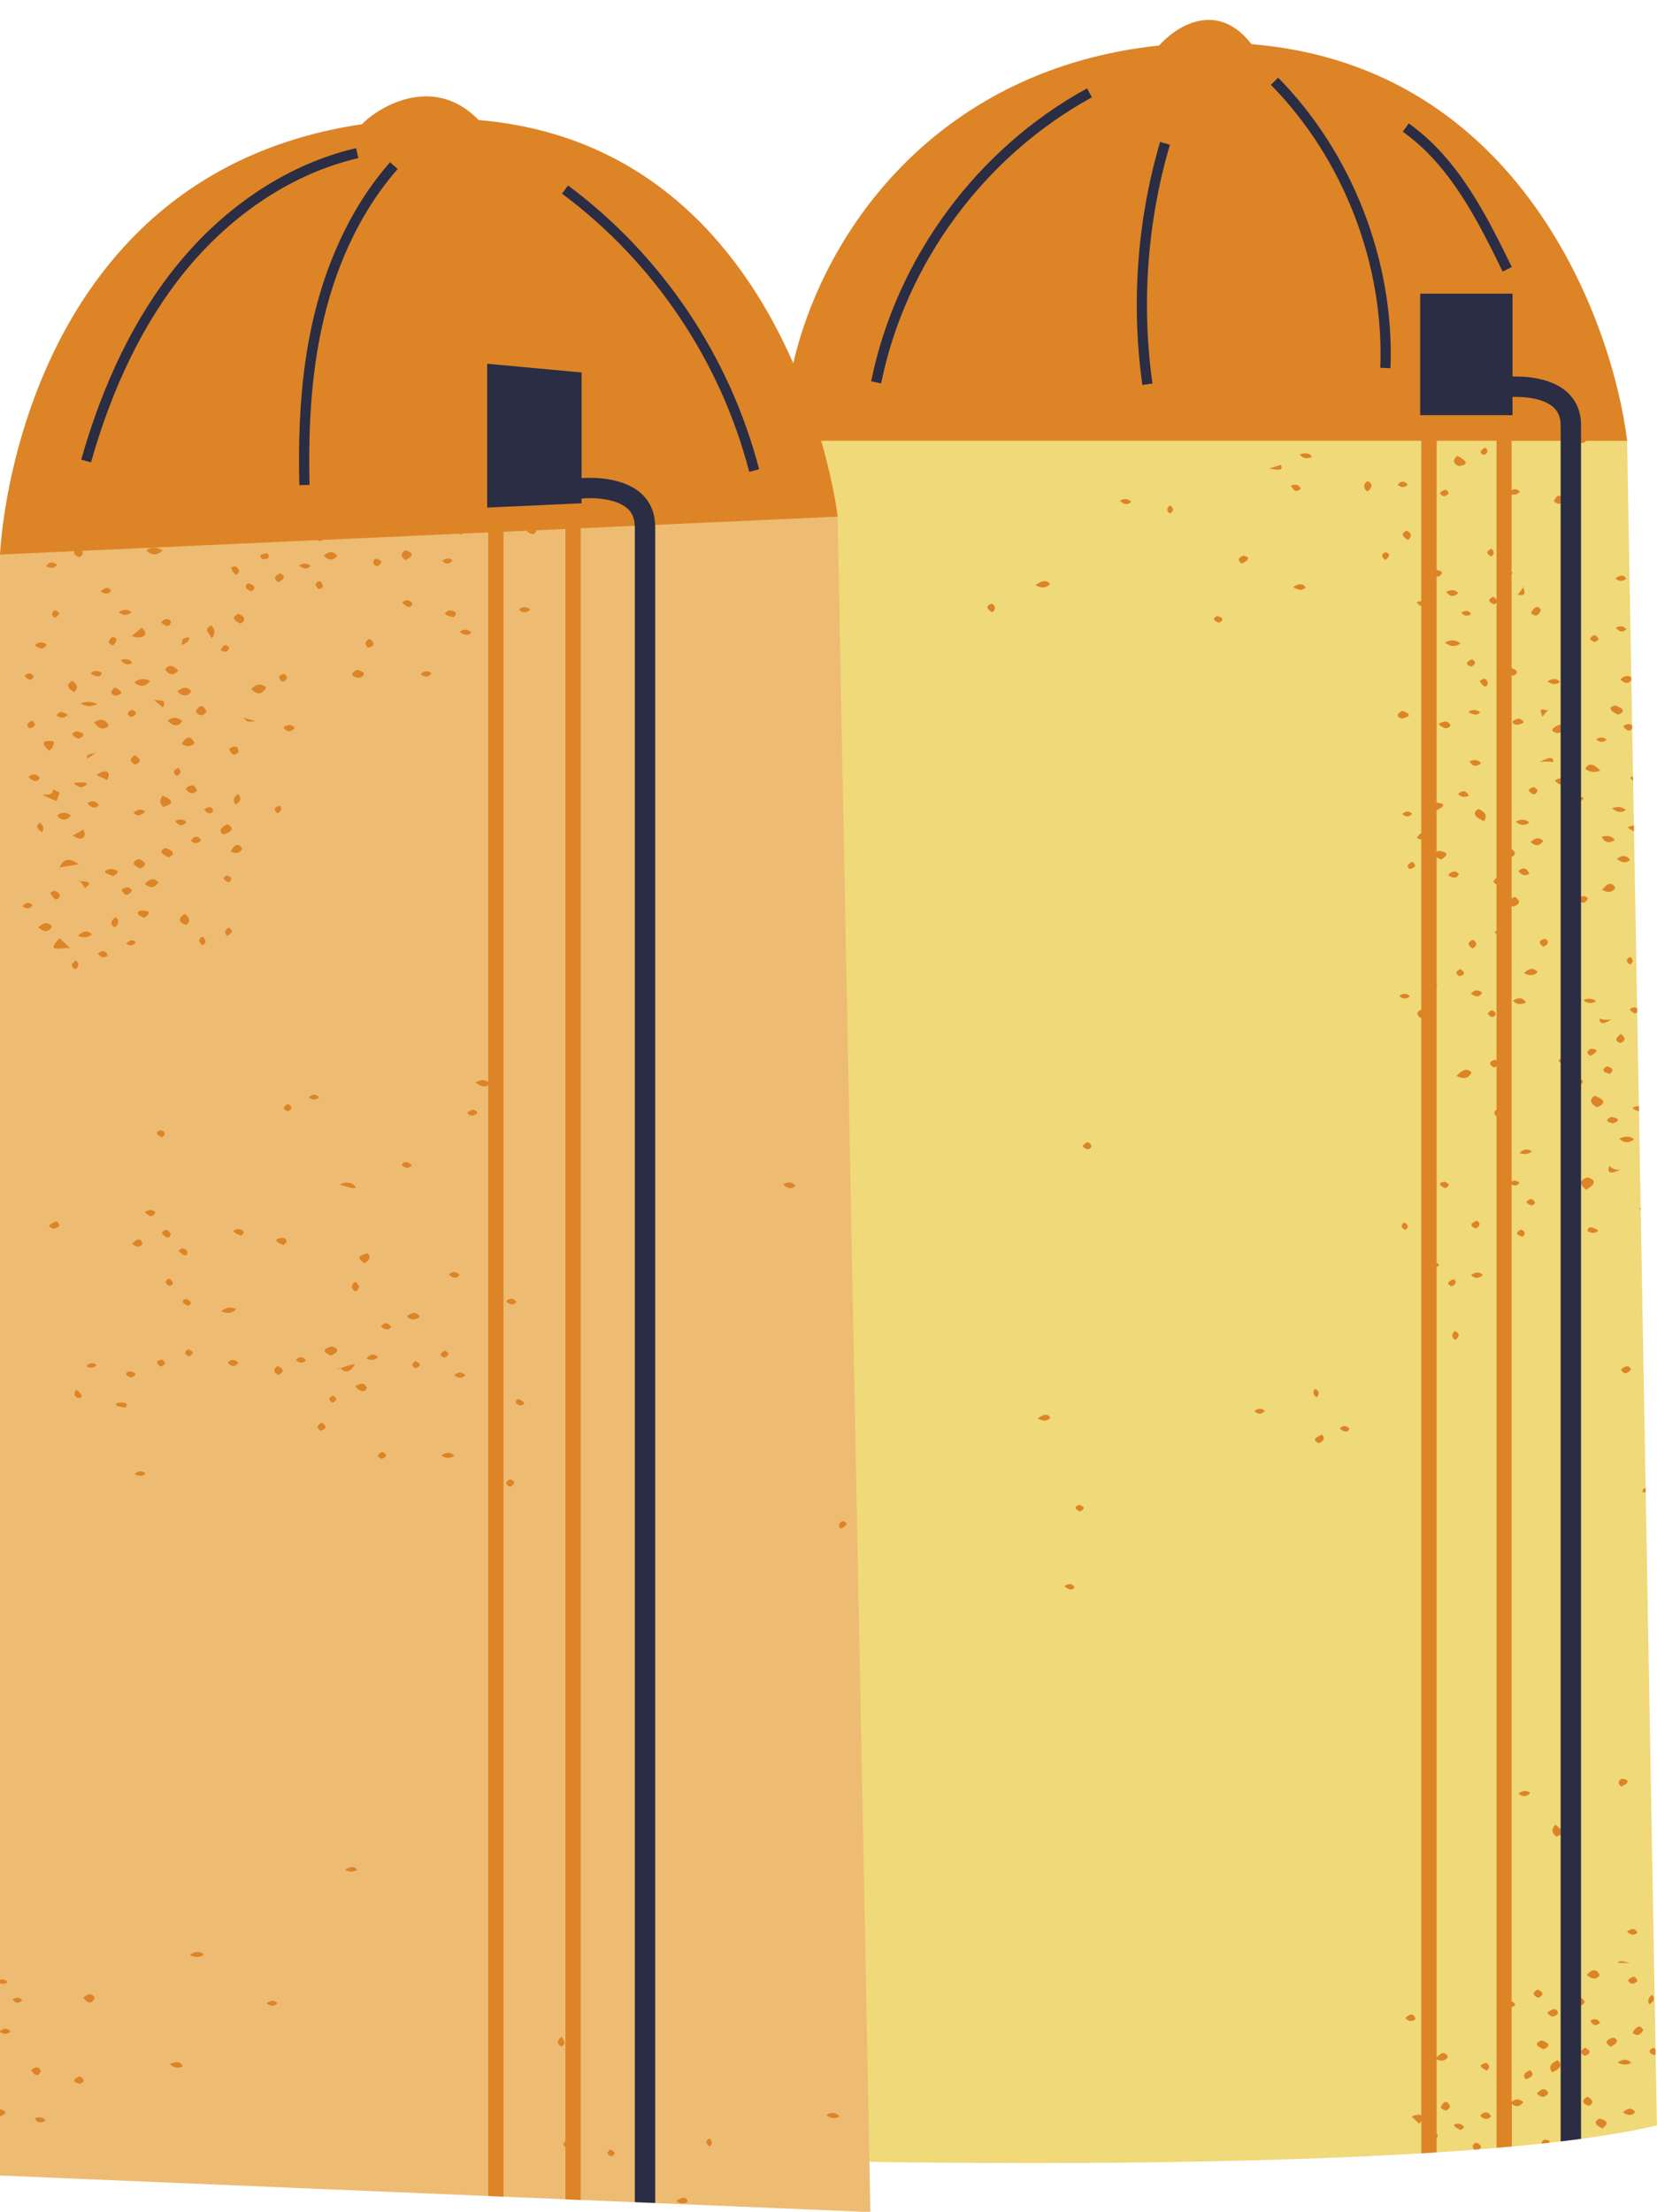 <?xml version="1.0" encoding="UTF-8" standalone="no"?><svg xmlns="http://www.w3.org/2000/svg" xmlns:xlink="http://www.w3.org/1999/xlink" fill="#000000" height="433.9" preserveAspectRatio="xMidYMid meet" version="1" viewBox="0.0 -3.9 325.2 433.9" width="325.2" zoomAndPan="magnify"><g id="change1_1"><path d="M325.18,413.06c-42.51,10.1-166.84,6.91-166.84,6.91l-4.52-337.4l17-17l136-13.98l12.51,30.99L325.18,413.06 z" fill="#efd978"/></g><g id="change2_1"><path d="M170.82,430.07L0,422.89v-318l9.65-25.3L152,73.23l12.38,24.22L170.82,430.07z" fill="#edbc72"/></g><g id="change3_1"><path d="M11.71,180.17c0.73,0.69,1.45,1.38,2.17,2.07C13.31,181.52,8.26,183.56,11.71,180.17z M10.34,150.94 c0.54,2.12-5.03-0.08,0.8,2.33C11.65,151.12,12.24,151.9,10.34,150.94z M27.8,119.25c-0.65,0.55-1.3,1.1-1.95,1.65 C27.9,121.67,29.5,120.59,27.8,119.25z M11.68,166.31c0.43-0.12,3.29-0.58,3.77-0.64C13.66,164.31,12.42,164.52,11.68,166.31z M10.54,141.53c-2.25-0.29-2.56,0.33-0.9,1.86C10.32,142.91,10.62,142.29,10.54,141.53z M35.64,142.02 c0.98,0.63,1.84,0.59,2.54-0.12C37.49,140.38,36.63,140.42,35.64,142.02z M35.78,137.53c-1.01-0.8-1.98-0.82-2.89-0.05 C34.1,138.7,35.07,138.7,35.78,137.53z M312.97,211.06c-1.08,0.72-0.93,1.48,0.43,2.27C315.2,212.6,315.05,211.84,312.97,211.06z M31.12,169.23c-0.79-0.92-1.69-0.84-2.7,0.25C29.42,170.42,30.31,170.34,31.12,169.23z M18.94,148.15c0.7,0.32,1.4,0.64,2.09,0.98 C21.94,147.46,20.79,146.78,18.94,148.15z M16.33,158.85c-0.68,0.39-1.36,0.77-2.03,1.16C16.09,161.41,17.18,160.19,16.33,158.85z M31.91,152.18c-0.62,0.8-0.59,1.54,0.08,2.22C34.13,153.86,34.12,153.12,31.91,152.18z M70.12,127.47 c-1.48,0.8-1.34,1.35,0.41,1.64C71.87,128.52,71.73,127.98,70.12,127.47z M304.64,402.65c1.64-0.69,2-1.48,1.09-2.39 C304.24,400.92,303.87,401.72,304.64,402.65z M36.47,150.81c0.58,1.03,1.33,1.18,2.23,0.43C38.21,149.97,37.46,149.82,36.47,150.81z M7.47,178.03c1.23,1.02,2.13,0.98,2.7-0.17C9.51,176.94,8.61,177,7.47,178.03z M49.31,131.28c1.15,1.22,2.14,1.11,2.96-0.33 C51.22,130.14,50.23,130.25,49.31,131.28z M66.21,105.2c-0.69-1.01-1.59-1.03-2.7-0.08C64.44,106.07,65.34,106.09,66.21,105.2z M65.16,260.24c-1.86,0.44-1.94,1.04-0.21,1.81C66.54,261.3,66.61,260.69,65.16,260.24z M303.9,406.76 c-0.53-1.08-1.29-1.07-2.27,0.04C302.42,407.67,303.18,407.66,303.9,406.76z M21.36,138.42c-0.7-1.28-1.67-1.46-2.9-0.56 C19.49,139.19,20.46,139.38,21.36,138.42z M32.39,127.46c0.87,1.15,1.74,1.21,2.61,0.19C33.9,126.52,33.03,126.46,32.39,127.46z M27.46,174.75c-0.8,0.41-0.51,0.89,0.86,1.41C29.76,175.14,29.47,174.66,27.46,174.75z M26.36,129.94c1.04,1,2.07,0.94,3.1-0.22 C28.44,129.11,27.4,129.18,26.36,129.94z M308.55,203.9c-0.55-1.14-1.45-1.04-2.72,0.32C306.76,205.13,307.67,205.03,308.55,203.9z M320.69,159.14l-0.02-1.07c-0.38,0.02-0.79,0.13-1.23,0.33C319.83,158.77,320.25,159.02,320.69,159.14z M40.56,135.69 c-0.73-1.45-1.45-1.43-2.16,0.07C39.19,136.64,39.91,136.62,40.56,135.69z M27.54,166.48c1.33-0.63,1.22-1.26-0.33-1.86 C25.82,165.16,25.93,165.79,27.54,166.48z M69.33,264.24c1.02-1.01-1.33-0.15-2.55,0.28C67.66,265.41,68.51,265.32,69.33,264.24z M66.79,264.53c-0.04-0.04-0.07-0.07-0.11-0.11C65.77,264.89,66.09,264.78,66.79,264.53z M50.17,137.54 c-0.9-0.22-1.81-0.45-2.71-0.68C49,137.5,47.76,137.93,50.17,137.54z M16.67,170.33c1.34-0.92,0.99-1.38-0.95-1.36 C15.93,169.23,16.24,169.67,16.67,170.33z M15.47,168.97c0.09,0,0.16,0,0.25,0C15.46,168.65,15.37,168.64,15.47,168.97z M28.73,104.07c0.98,1.05,2.03,1.06,3.18,0.03C30.69,103.36,29.62,103.35,28.73,104.07z M43.83,159.83c1.87-0.61,2.14-1.3,0.83-2.04 C43.17,158.49,42.89,159.17,43.83,159.83z M11.19,156.08c0.87,1.08,1.78,1.08,2.74,0C13,155.37,12.08,155.37,11.19,156.08z M320.51,149.33l-0.01-0.82C319.93,148.56,319.66,148.38,320.51,149.33z M302.89,161.11c-0.7-0.77-1.53-0.72-2.5,0.16 C301.29,162.17,302.11,162.12,302.89,161.11z M313.86,411.72c-1.08,0.63-0.86,1.28,0.66,1.93 C315.74,412.71,315.52,412.06,313.86,411.72z M16.34,388.05c0.97,1.19,1.73,1.17,2.27-0.03C18.01,387.09,17.25,387.11,16.34,388.05z M317.33,164.59c0.95,0.81,1.82,0.88,2.6,0.21C319.21,163.87,318.34,163.81,317.33,164.59z M258.85,279.23 c1.04-0.46,1.24-1.01,0.61-1.69C257.87,278.16,257.66,278.71,258.85,279.23z M81.34,253.63c-1.73,0.43-1.85,0.88-0.39,1.34 C82.64,254.7,82.78,254.25,81.34,253.63z M14.19,129.68c-1.2,0.65-1.08,1.38,0.37,2.19C15.39,131.14,15.26,130.41,14.19,129.68z M286.34,167.59c-0.65-0.74-1.37-0.68-2.14,0.18C285.21,168.49,285.92,168.43,286.34,167.59z M320.4,394.83 c0.73,0.76,1.44,0.62,2.11-0.43C321.99,393.29,321.29,393.43,320.4,394.83z M305.78,391.07c-0.21-1.04-0.93-1.08-2.13-0.12 C304.35,391.89,305.06,391.92,305.78,391.07z M23.88,170.67c0.57,1.21,1.24,1.26,2.05,0.14C25.38,170.01,24.69,169.97,23.88,170.67z M283.58,122.16c1.12,0.87,2.13,0.91,3.05,0.14C285.68,121.59,284.67,121.55,283.58,122.16z M314.43,170.65 c1.12,0.66,1.98,0.56,2.58-0.34C316.45,169.1,315.58,169.22,314.43,170.65z M286.01,85.52c-0.96,0.82-0.86,1.49,0.29,2.02 C288.17,87.28,288.09,86.61,286.01,85.52z M275.22,135.56c-1.2,0.62-1.22,1.13-0.07,1.53C276.92,136.63,276.93,136.12,275.22,135.56 z M290.16,154.79c-1.23,0.76-0.87,1.56,1.08,2.4C291.94,156.22,291.58,155.42,290.16,154.79z M284.71,138.39 c-0.51-0.89-1.3-0.98-2.36-0.25C283.34,139.13,284.13,139.22,284.71,138.39z M316.59,216.46c1.37-0.48,1.26-0.91-0.33-1.26 C315.04,215.78,315.15,216.2,316.59,216.46z M313.96,383.55c-0.65-1.23-1.49-1.23-2.54,0C312.51,384.47,313.37,384.47,313.96,383.55 z M311.51,227.09c-1.56,0.54-1.62,1.34-0.2,2.41C313.23,228.33,313.28,227.53,311.51,227.09z M290.5,411.13 c0.69,0.84,1.42,0.89,2.17,0.16C292.04,410.29,291.31,410.23,290.5,411.13z M0.08,409.87c-0.03,0-0.05,0.01-0.08,0.01v1.37 C1.36,410.79,1.39,410.33,0.08,409.87z M315.98,206.77c0.77-0.68,0.58-1.18-0.61-1.48C314.28,205.95,314.49,206.45,315.98,206.77z M318.14,225.48c-0.75,0.26-1.52,0.05-2.31-0.65C315.33,226.29,316.09,226.51,318.14,225.48z M302.94,398.13 c1.34-0.63,1.23-1.22-0.36-1.76C301.2,396.85,301.33,397.43,302.94,398.13z M296.66,408.44v-18.55c0.24-0.09,0.5-0.25,0.76-0.5 c-0.25-0.38-0.51-0.61-0.76-0.68V244.23c0.03-0.02,0.06-0.02,0.1-0.04c-0.03-0.06-0.06-0.1-0.1-0.16v-15.56 c0.58,0.35,1.09,0.26,1.56-0.31c-0.43-0.45-0.96-0.55-1.56-0.31v-54.03c0.1,0.05,0.2,0.11,0.32,0.16c1.42-0.54,1.52-1.19,0.28-1.95 c-0.24,0.12-0.43,0.23-0.59,0.35v-8.16c0.25-0.09,0.48-0.3,0.68-0.65c-0.18-0.47-0.41-0.76-0.68-0.88v-34.14 c0.1,0.05,0.21,0.1,0.34,0.14c1.01-0.54,0.91-1.04-0.28-1.51c-0.03,0.02-0.04,0.03-0.07,0.05v-18.48c0.08-0.06,0.16-0.12,0.23-0.2 c-0.07-0.08-0.16-0.13-0.23-0.2V93.11c0.67,0.12,1.21-0.06,1.63-0.55c-0.5-0.55-1.05-0.64-1.63-0.27v-9.71h13 c0.63,0.56,1.17,0.56,1.66,0h8.02c-2.8-22.89-20.69-73.52-73.72-77.81c-6.69-8.65-14.68-3.62-18.15,0.26 c-42.68,4.5-65.46,35.34-71.79,62.33c-9.04-20.63-26.99-44.77-61.74-47.71c-8.73-9.02-19.44-2.75-22.91,0.82 C2.8,30.57,0,104.89,0,104.89l14.71-0.67c-0.36,0.4-0.09,0.8,0.83,1.21c0.72-0.34,0.89-0.77,0.52-1.27l46.33-2.1 c0.05,0.06,0.08,0.11,0.14,0.18c0.43-0.04,0.72-0.12,0.89-0.22l26.68-1.21c0.13,0.06,0.29,0.13,0.47,0.18 c0.05-0.07,0.08-0.14,0.12-0.21l5.13-0.23v107.85c-0.66-0.55-1.49-0.54-2.51,0.04c1.04,0.84,1.87,1.02,2.51,0.53v217.94l3,0.13 V100.42l4.69-0.21c-0.08,0.25,0.3,0.49,1.15,0.72c0.5-0.31,0.66-0.58,0.5-0.79l5.81-0.26v316.31c-0.14,0.12-0.28,0.28-0.42,0.48 c0.08,0.34,0.22,0.54,0.42,0.62v10.27l3,0.13V99.73l50.44-2.28c0,0-0.72-6.1-3.24-14.88h117.77v31.45c-0.28,0.03-0.59,0.1-0.93,0.22 c0.27,0.35,0.58,0.6,0.93,0.76v44.53c-0.3,0.17-0.59,0.48-0.89,0.93c0.32,0.18,0.61,0.28,0.89,0.31v33.45 c-0.26,0-0.52,0.21-0.81,0.65c0.24,0.66,0.51,0.95,0.81,0.88v215.37c-0.27-0.24-0.87-0.24-1.88,0.2c0.5,0.48,0.98,0.96,1.48,1.43 c0.18-0.22,0.31-0.44,0.41-0.64v6.43c1.01-0.06,2.01-0.12,3-0.19v-2.79c0.27-0.29,0.27-0.62,0-0.97v-14.48 c1.03,0.44,1.77,0.27,2.21-0.51c-0.53-1.03-1.26-0.96-2.21,0.16V244.6c0.15-0.04,0.3-0.09,0.47-0.18c-0.07-0.31-0.24-0.5-0.47-0.61 v-54.11c0.13-0.16,0.13-0.31,0-0.46v-24.99c0.19,0.16,0.46,0.31,0.82,0.47c1.59-0.88,1.44-1.45-0.44-1.73 c-0.16,0.09-0.28,0.17-0.38,0.26v-8.25c0.02,0.01,0.03,0.02,0.05,0.03c1.67-0.8,1.66-1.29-0.04-1.48c0,0-0.01,0-0.01,0v-44.44 c0.11,0.04,0.23,0.09,0.37,0.13c0.95-0.65,0.88-1.08-0.23-1.3c-0.05,0.02-0.09,0.03-0.13,0.05V82.57h11.74v31.19 c-0.12-0.19-0.34-0.38-0.68-0.59c-1.06,0.56-0.98,1.05,0.25,1.49c0.2-0.11,0.34-0.23,0.43-0.35v54c-0.19,0.14-0.4,0.38-0.62,0.74 c0.21,0.31,0.41,0.49,0.62,0.55v9.14c-0.13,0.06-0.27,0.13-0.41,0.21c0.14,0.14,0.28,0.26,0.41,0.36v24.85 c-0.12-0.06-0.26-0.12-0.41-0.17c-1.09,0.45-1.12,0.96-0.11,1.51c0.2-0.06,0.38-0.12,0.53-0.18v8.55c-0.03-0.01-0.06-0.02-0.1-0.03 c-0.48,0.49-0.45,0.91,0.1,1.26v202.35c1.01-0.09,2.01-0.18,3-0.27v-8.37c0.76,0.71,1.51,0.62,2.25-0.28 C298.23,407.81,297.49,407.77,296.66,408.44z M314.32,160.29c0.66,1.14,1.53,1.34,2.6,0.59C316.35,160.1,315.48,159.9,314.32,160.29 z M309.72,413.81c-1.31,0.37-1.38,0.92-0.21,1.66C310.51,414.89,310.57,414.33,309.72,413.81z M19.41,154.02 c-0.64-0.85-1.38-0.96-2.25-0.32C18,154.69,18.75,154.8,19.41,154.02z M289.66,416.43c-0.73,0.43-0.83,0.89-0.32,1.39 c0.32-0.02,0.64-0.05,0.96-0.08C290.92,417.26,290.71,416.82,289.66,416.43z M302.55,416.62c0.5-0.05,0.99-0.11,1.48-0.16 c0.04-0.11,0.08-0.21,0.12-0.34C303.18,415.66,302.65,415.84,302.55,416.62z M37.53,131.74c-0.65-0.95-1.56-0.95-2.74,0 C35.89,132.8,36.8,132.8,37.53,131.74z M15.39,141.03c1.43-0.63,1.3-1.12-0.4-1.48C13.87,139.95,14,140.45,15.39,141.03z M298.45,237.31c-1.06,0.62-0.93,1.09,0.44,1.41C299.47,238.07,299.32,237.6,298.45,237.31z M30.07,133.29 c0.64,0.55,1.27,1.08,1.91,1.63C33.03,132.87,30.61,133.8,30.07,133.29z M17.38,134.64c2.11-0.27,2.14-0.57,0.08-0.86 C15.42,133.92,15.39,134.2,17.38,134.64z M311.13,146.93c0.87,0.68,1.84,0.8,2.93,0.33C312.7,145.84,311.72,145.73,311.13,146.93z M301.77,151.17c-0.5-0.82-1.09-0.83-1.81-0.03C300.8,152.18,301.4,152.19,301.77,151.17z M317.79,219.48 c0.95,0.89,1.92,0.93,2.92,0.12C319.92,218.96,318.95,218.92,317.79,219.48z M311.03,388.93c-0.43-1.15-1.15-1.15-2.16,0 C309.65,389.8,310.37,389.8,311.03,388.93z M289.62,237.12c0.9-0.49,1-1,0.26-1.56C288.5,236.1,288.42,236.62,289.62,237.12z M26.46,144.26c-1.05,0.63-1.04,1.25,0.04,1.85C27.73,145.66,27.72,145.04,26.46,144.26z M162.17,411.03 c0.91,0.7,1.78,0.79,2.6,0.26C164.03,410.46,163.17,410.37,162.17,411.03z M321.37,384.76c-0.33-1.08-0.97-1.13-1.87-0.16 C319.96,385.42,320.58,385.47,321.37,384.76z M283.84,112.22c0.75,0.98,1.53,1.04,2.36,0.2C285.58,111.77,284.8,111.7,283.84,112.22 z M282.72,409.54c0.83,0.84,1.45,0.75,1.87-0.24C284.04,408.1,283.41,408.19,282.72,409.54z M86.58,281.64 c0.91,0.61,1.78,0.62,2.59,0.05C88.45,280.93,87.59,280.92,86.58,281.64z M307.41,149.45c-0.53-0.82-1.29-0.9-2.27-0.2 C306.18,150.29,306.93,150.36,307.41,149.45z M311.53,407.43c-1.16,0.69-1.06,1.31,0.28,1.82 C312.84,408.7,312.74,408.09,311.53,407.43z M79.54,104.04c-0.94,0.6-0.93,1.26,0.03,1.95C81.22,105.17,81.21,104.52,79.54,104.04z M63.14,275.18c-0.97,0.54-1.05,1.06-0.25,1.6C64.12,276.42,64.22,275.9,63.14,275.18z M54.98,108.57c-1.2,0.54-1.31,1.12-0.32,1.76 C55.93,109.65,56.04,109.07,54.98,108.57z M46.35,252.89c-1.04-0.46-2-0.31-2.94,0.43C44.63,253.9,45.61,253.76,46.35,252.89z M47.55,162.58c-0.7-1.13-1.45-0.96-2.27,0.56C46.35,163.67,47.1,163.48,47.55,162.58z M32.47,162.46 c-1.23,0.45-1.02,1.06,0.61,1.85C34.42,163.66,34.21,163.05,32.47,162.46z M288.98,182.17c0.97-0.51,1-1.08,0.08-1.72 C288,180.94,287.97,181.52,288.98,182.17z M41.57,121.31c0.73-0.89,0.68-1.74-0.14-2.55C39.95,119.69,40.82,120.01,41.57,121.31z M7.92,122.1c-1.39,0.4-1.3,0.82,0.29,1.26C9.51,122.73,9.42,122.3,7.92,122.1z M285.86,207.17c1.4,0.73,2.36,0.51,2.93-0.66 C288.03,205.61,287.06,205.84,285.86,207.17z M54.45,264.09c-0.9,0.68-0.82,1.27,0.25,1.76C55.8,265.19,55.72,264.61,54.45,264.09z M5.59,148.51c0.98,1.01,1.73,1.08,2.23,0.2C7.11,147.85,6.38,147.78,5.59,148.51z M22.24,167.96c1.3-0.68,1.15-1.15-0.44-1.4 C20.06,166.85,20.2,167.32,22.24,167.96z M316.71,395.82c-1.59,0.38-1.81,0.98-0.65,1.8C317.5,396.97,317.72,396.37,316.71,395.82z M16.26,149.6c-2.1-0.07-2.25,0.25-0.44,0.97C15.97,150.63,18.21,149.73,16.26,149.6z M305.27,354.08 c-0.83,0.83-0.77,1.61,0.18,2.32C306.9,355.96,306.84,355.19,305.27,354.08z M291.02,246.24c-0.62-0.66-1.4-0.66-2.32,0.02 C289.47,246.96,290.24,246.95,291.02,246.24z M282.58,92.81c0.46,0.81,1.02,0.84,1.73,0.09C284.02,92.01,283.44,91.98,282.58,92.81z M296.93,192.41c0.7,0.77,1.55,0.88,2.54,0.34C298.87,191.79,298.02,191.68,296.93,192.41z M290.89,190.85 c-0.79-0.67-1.52-0.62-2.2,0.17C289.63,191.78,290.37,191.73,290.89,190.85z M297.57,138.31c1.7-0.23,1.88-0.65,0.55-1.26 C296.6,137.45,296.42,137.87,297.57,138.31z M300.35,347.83c-0.75-0.54-1.52-0.5-2.34,0.12 C298.83,348.68,299.6,348.64,300.35,347.83z M299.12,187c1.05,0.59,1.95,0.52,2.68-0.21C300.97,185.92,300.07,186,299.12,187z M292.02,130.1c-0.29-0.96-0.83-1.08-1.62-0.37C291.21,130.99,291.75,131.11,292.02,130.1z M303.21,180.25 c-1.27,0.35-1.35,0.88-0.26,1.59C303.99,181.28,304.08,180.75,303.21,180.25z M290.66,145.86c-0.43-0.66-1.18-0.81-2.24-0.44 C288.94,146.47,289.67,146.61,290.66,145.86z M301.74,386.39c-1.04,0.63-0.97,1.19,0.18,1.65 C303.03,387.46,302.96,386.91,301.74,386.39z M302.72,136.68c0.4-0.48,0.82-0.96,1.23-1.44 C303.48,135.9,301.66,134.24,302.72,136.68z M317.53,136.3c1.45-0.55,1.27-1.15-0.51-1.8C315.62,134.82,315.79,135.43,317.53,136.3z M255.3,91.94c-0.39-0.74-1.04-0.93-1.94-0.56C253.94,92.53,254.59,92.71,255.3,91.94z M320.1,264.72c-0.36-0.8-1.02-0.77-1.99,0.07 C318.67,265.74,319.34,265.72,320.1,264.72z M28.43,233.86c0.87,1.05,1.56,1.08,2.07,0.09C29.99,233.37,29.3,233.34,28.43,233.86z M289.32,135.37c-1.53,0.22-1.42,0.54,0.32,0.95C290.81,135.96,290.7,135.65,289.32,135.37z M9.03,107.17 c0.98,0.51,1.7,0.42,2.16-0.27C10.3,106.23,9.58,106.32,9.03,107.17z M45.33,107.48c0.69,1.58,1.22,1.78,1.59,0.63 C46.64,107.2,46.12,106.98,45.33,107.48z M101.85,115.73c0.82,0.69,1.55,0.66,2.24-0.09C103.16,115.04,102.43,115.07,101.85,115.73z M88.19,115.84c-1.34,0.53-1.07,0.98,0.83,1.35C89.84,116.44,89.56,115.99,88.19,115.84z M46.79,116.49 c-1.29,0.63-1.14,1.28,0.44,1.95C48.3,117.76,48.15,117.11,46.79,116.49z M31.62,118.21c1.08,0.97,1.73,0.89,1.95-0.24 C32.9,117.34,32.24,117.43,31.62,118.21z M300.15,167.47c-0.5-1.11-1.22-1.29-2.14-0.51C298.63,167.86,299.35,168.03,300.15,167.47z M72.53,121.4c-0.94,0.56-1.04,1.15-0.3,1.78C73.57,122.89,73.66,122.29,72.53,121.4z M56.48,212.68c-1.02,0.58-1.02,1.05,0,1.43 C57.45,213.61,57.45,213.13,56.48,212.68z M92.89,213.78c-1.41,0.42-1.51,0.82-0.29,1.2C93.94,214.68,94.03,214.28,92.89,213.78z M56.91,138.31c-1.52,0.2-1.6,0.64-0.25,1.32C58.04,139.14,58.13,138.7,56.91,138.31z M37.48,161.06c0.77,0.65,1.44,0.59,2-0.19 C38.79,159.97,38.13,160.03,37.48,161.06z M300.14,157.49c-0.69-0.69-1.58-0.75-2.65-0.19 C298.36,158.08,299.24,158.14,300.14,157.49z M71.5,243.91c1.11-0.63,1.31-1.28,0.64-1.94C70.26,242.35,70.05,242.99,71.5,243.91z M11.77,171.71c-0.55-0.96-1.2-1.09-1.92-0.41C10.73,172.82,11.37,172.95,11.77,171.71z M36.84,260.8c-0.72,0.56-0.62,1.02,0.25,1.4 C38.14,261.63,38.05,261.16,36.84,260.8z M44.67,263.38c0.72,0.9,1.42,0.93,2.11,0.09C46.08,262.73,45.38,262.7,44.67,263.38z M81.55,263.12c-0.8,0.45-0.8,0.93,0,1.43C82.66,264.09,82.66,263.61,81.55,263.12z M246.2,272.9c0.7,0.73,1.38,0.72,2.05-0.02 C247.61,272.34,246.92,272.34,246.2,272.9z M310.84,152.66c-0.87-0.42-1.74-0.35-2.63,0.2 C309.37,153.64,310.24,153.58,310.84,152.66z M15.62,403.42c-1.42,0.62-1.42,1.12,0.03,1.48C16.71,404.51,16.71,404.03,15.62,403.42 z M46.79,143.67c0.03-1.23-0.59-1.44-1.85-0.64C45.44,144.23,46.06,144.45,46.79,143.67z M300.28,402.25 c-1.17,0.46-1.47,1.04-0.87,1.75C300.86,403.57,301.15,402.99,300.28,402.25z M322.65,288.13c-0.57,0.65-0.24,0.79,0.33,0.74 l-0.02-0.86C322.86,288.06,322.77,288.08,322.65,288.13z M304.93,94.42c0.94,0.78,1.51,0.68,1.7-0.29 C306.19,92.98,305.63,93.07,304.93,94.42z M300.43,116.37c0.88,0.8,1.53,0.59,1.99-0.64C301.85,114.82,301.19,115.04,300.43,116.37z M306.18,138.21c-1.87,0.78-2.03,1.36-0.47,1.74C306.95,139.59,307.1,139.02,306.18,138.21z M313.88,195.93 c0.07,1.14,0.88,1.18,2.43,0.11C315.55,196.23,314.73,196.19,313.88,195.93z M311.09,397.81c-1.02,0.6-1.04,1.13-0.06,1.59 C312.25,398.97,312.27,398.45,311.09,397.81z M318.01,129.38c0.86,0.87,1.58,0.92,2.15,0.16l-0.01-0.55 C319.52,128.51,318.8,128.64,318.01,129.38z M293.59,195c-0.51-0.91-1.05-0.92-1.62-0.03C292.67,195.83,293.21,195.84,293.59,195z M46.84,237.2c-1.42,0.21-1.27,0.65,0.46,1.32C48.14,237.94,47.99,237.5,46.84,237.2z M46.72,151.88c-0.9,0.61-1.07,1.3-0.47,2.04 C47.29,153.31,47.45,152.63,46.72,151.88z M317.02,109.57c0.69,0.61,1.41,0.64,2.13,0.09C318.77,108.85,318.07,108.82,317.02,109.57 z M44.5,167.84c-0.9,0.44-0.76,0.9,0.43,1.36C45.66,168.57,45.51,168.12,44.5,167.84z M285.71,247.79 c-0.08-0.91-0.59-0.92-1.53-0.03C284.57,248.64,285.09,248.65,285.71,247.79z M56.33,129.17c-0.19-0.98-0.72-1.08-1.6-0.32 C55.09,130.04,55.63,130.14,56.33,129.17z M5.82,128.19c-1.27,0.26-1.23,0.7,0.11,1.32C6.82,128.99,6.79,128.54,5.82,128.19z M17.77,128.19c1.23,0.82,1.96,0.8,2.23-0.06C19.19,127.55,18.44,127.57,17.77,128.19z M286.8,116.28c0.57,0.71,1.2,0.81,1.92,0.27 C288.31,115.86,287.67,115.77,286.8,116.28z M25.39,265.11c-0.94,0.38-0.83,0.79,0.3,1.24C26.98,265.8,26.88,265.39,25.39,265.11z M36.26,175.37c-1.39,0.95-1.28,1.68,0.31,2.2C37.41,176.9,37.3,176.17,36.26,175.37z M89.13,265.91c0.9,0.63,1.64,0.62,2.21-0.05 C90.56,265.2,89.83,265.22,89.13,265.91z M21.3,122.05c0.65,0.98,1.19,0.81,1.59-0.5C22.31,120.75,21.79,120.92,21.3,122.05z M36.83,121.99c0.64-0.97,0.29-1.12-1.05-0.46C36.01,121.65,34.89,123.52,36.83,121.99z M298.24,222.34 c1.01,0.29,1.81,0.17,2.42-0.38C299.68,221.39,298.88,221.52,298.24,222.34z M90.24,120.03c0.93,0.79,1.69,0.82,2.28,0.12 C91.78,119.5,91.02,119.46,90.24,120.03z M312.14,392.49c0.39,0.99,1.02,1.15,1.89,0.48C313.64,392.18,313.02,392.02,312.14,392.49z M238.87,116.95c-0.94,0.45-0.79,0.89,0.43,1.33C240.21,117.69,240.07,117.25,238.87,116.95z M17.99,179.42 c-0.68-0.84-1.58-0.76-2.7,0.22C16.34,180.18,17.24,180.1,17.99,179.42z M286.16,151.89c0.62,0.6,1.33,0.71,2.1,0.29 C287.7,151.15,286.99,151.05,286.16,151.89z M275.8,392c0.68,0.7,1.36,0.76,2.03,0.2C277.45,391.07,276.78,391,275.8,392z M212.44,220.94c0.76,0.8,1.37,0.82,1.8,0.06C213.84,219.97,213.24,219.95,212.44,220.94z M69.68,268.07 c1.13,1.16,1.92,1.28,2.32,0.34C71.7,267.42,70.91,267.31,69.68,268.07z M78.94,114.36c1.11,1.04,1.77,1.08,2.02,0.12 C80.27,113.68,79.59,113.64,78.94,114.36z M74.78,256.27c0.66,0.76,1.34,0.83,2.03,0.21C76.19,255.51,75.51,255.43,74.78,256.27z M312.98,120.68c-1.15,0.46-1.16,0.91-0.04,1.37C313.96,121.73,313.97,121.28,312.98,120.68z M48.74,110.51 c-0.84,0.54-0.66,1.08,0.57,1.64C50.3,111.51,50.11,110.96,48.74,110.51z M60.95,107.09c-0.7-0.54-1.45-0.55-2.28-0.03 C59.63,107.8,60.39,107.81,60.95,107.09z M19.22,183.14c0.5,0.85,1.13,0.99,1.94,0.45C20.78,182.56,20.14,182.41,19.22,183.14z M2.47,388.38c0.57,0.72,1.19,0.79,1.88,0.2C3.92,387.88,3.3,387.81,2.47,388.38z M74.91,106.26c-1.09-0.84-1.64-0.71-1.66,0.39 C73.87,107.41,74.42,107.28,74.91,106.26z M244.04,105.11c-1.06,0.36-1.19,0.88-0.36,1.56C245.24,105.92,245.37,105.4,244.04,105.11 z M313.24,141.13c0.72,0.63,1.41,0.66,2.07,0.1C314.72,140.69,314.03,140.66,313.24,141.13z M52.4,104.62 c-1.41,0.23-1.69,0.63-0.82,1.22C52.81,105.73,53.08,105.32,52.4,104.62z M288.9,125.42c-1.26,0.55-1.33,1.03-0.19,1.46 C289.66,126.44,289.73,125.95,288.9,125.42z M318.55,138.57c0.7,0.93,1.29,1.09,1.78,0.47l-0.01-0.61 C319.88,138.02,319.28,138.07,318.55,138.57z M309.7,172.56c0.77,0.91,1.42,0.83,1.95-0.22 C311.04,171.68,310.39,171.74,309.7,172.56z M308.64,142.11c-1.15,0.62-1.13,1.07,0,1.34C309.68,143.02,309.68,142.58,308.64,142.11 z M274.32,91.22c0.72,0.59,1.38,0.58,1.99-0.05C275.55,90.38,274.88,90.4,274.32,91.22z M90.19,246.21 c-0.65-0.71-1.35-0.75-2.1-0.11C88.93,246.95,89.64,246.98,90.19,246.21z M10.49,237.16c1.24-0.25,1.47-0.75,0.66-1.48 C9.44,236.27,9.22,236.76,10.49,237.16z M302.25,145.6c0.86-0.13,1.73-0.14,2.61-0.01C304.89,144.55,304.02,144.56,302.25,145.6z M66.72,228.44c-1.55-0.56,4.17,1.74,2.85,0.23C68.82,227.99,67.87,227.91,66.72,228.44z M75,280.92c-1.08,0.61-1.08,1.07,0,1.37 C76.01,281.84,76.01,281.38,75,280.92z M34.7,148.34c0.83-0.39,0.94-0.93,0.33-1.62C33.95,147.18,33.84,147.72,34.7,148.34z M312.09,236.83c-0.88,0.55-0.7,0.94,0.55,1.16C314.08,237.7,313.91,237.32,312.09,236.83z M211.74,291.33 c-0.95,0.39-0.87,0.83,0.23,1.3C212.99,292.07,212.92,291.64,211.74,291.33z M275.56,235.91c-0.69,0.6-0.61,1.1,0.26,1.47 C276.53,236.87,276.45,236.38,275.56,235.91z M316.39,154.66c0.95,0.84,1.87,0.95,2.71,0.33 C318.33,154.36,317.42,154.25,316.39,154.66z M308.79,124.12c-0.55-0.95-1.42-1.02-2.61-0.24 C307.19,124.76,308.06,124.84,308.79,124.12z M318.52,410.5c1,0.7,1.78,0.68,2.39-0.06C320.29,409.57,319.5,409.58,318.52,410.5z M100.07,286.31c-0.98,0.53-0.95,1.02,0.08,1.49C101.18,287.15,101.15,286.65,100.07,286.31z M17.12,144.9 c0.58-0.38,1.17-0.76,1.76-1.15C18.01,144.13,16.77,143.89,17.12,144.9z M321.99,233.06c-0.07,0.04-0.14,0.07-0.21,0.11 c0.06,0.14,0.14,0.26,0.22,0.36L321.99,233.06z M71.92,262.61c0.86,0.43,1.62,0.34,2.27-0.24 C73.52,261.59,72.76,261.68,71.92,262.61z M11.09,136.45c0.76,0.59,1.51,0.58,2.21-0.08C12.31,135.6,11.57,135.63,11.09,136.45z M318.18,346.61c1.6-0.78,1.67-1.31,0.19-1.57C317.51,345.41,317.44,345.93,318.18,346.61z M312.12,203.24 c1.58-0.86,1.62-1.33,0.11-1.39C311.38,202.31,311.35,202.77,312.12,203.24z M8.03,402.37c-0.41-0.88-1.05-0.92-1.94-0.13 C6.92,403.47,7.57,403.51,8.03,402.37z M153.7,228.41c0.87,0.96,1.67,1.05,2.41,0.28C155.5,227.98,154.7,227.89,153.7,228.41z M262.93,276.32c0.9,0.82,1.55,0.84,1.94,0.07C264.21,275.71,263.58,275.68,262.93,276.32z M320.13,400.79 c-0.7-0.79-1.59-0.82-2.64-0.08C318.4,401.23,319.28,401.26,320.13,400.79z M320.79,194.88c0.21-0.05,0.38-0.09,0.53-0.14 l-0.01-0.83c-0.16-0.07-0.34-0.14-0.57-0.21C319.63,193.94,319.66,194.34,320.79,194.88z M31.72,237.98 c0.84,1.1,1.45,1.19,1.82,0.26C33.04,237.22,32.43,237.13,31.72,237.98z M33.31,401.04c0.8,0.74,1.66,0.89,2.58,0.43 C35.44,400.54,34.57,400.41,33.31,401.04z M298.91,111.38c-0.19,0.28-0.53,0.74-1.04,1.41C299.2,113.04,299.53,112.56,298.91,111.38 z M298.84,111.23c0.03,0.05,0.05,0.1,0.08,0.15C299.15,111.03,299.13,110.97,298.84,111.23z M324.91,398.12 c-0.13-0.1-0.28-0.19-0.47-0.29c-0.97,0.55-0.91,1.02,0.18,1.44c0.12-0.06,0.22-0.12,0.31-0.18L324.91,398.12z M255.07,85.26 c0.61,0.76,1.41,0.92,2.41,0.48C257.09,85.01,256.29,84.84,255.07,85.26z M110.27,395.62c-1.02,0.77-1.05,1.42-0.08,1.96 C111.24,396.95,110.63,396.61,110.27,395.62z M268.44,90.46c-0.93,0.6-0.97,1.3-0.08,2.07C269.4,91.72,269.43,91.03,268.44,90.46z M219.79,94.31c0.82,0.84,1.55,0.91,2.2,0.21C221.41,93.93,220.68,93.87,219.79,94.31z M292.67,103.75 c-1.02,0.47-1.02,0.98,0.01,1.52C293.32,104.75,293.32,104.24,292.67,103.75z M132.73,427.92c0.87,0.55,1.62,0.57,2.24,0.06 C134.7,427.03,133.95,427.01,132.73,427.92z M86.77,106.09c0.7,0.79,1.38,0.78,2.05-0.02C88.3,105.52,87.62,105.53,86.77,106.09z M0,394.55v0.15c0.67,0.54,1.36,0.53,2.07-0.04C1.54,393.95,0.85,393.92,0,394.55z M63.42,111.13c-0.37-1.19-0.88-1.33-1.53-0.4 C62.33,111.79,62.84,111.93,63.42,111.13z M206.07,110.66c-0.61-0.81-1.56-0.73-2.86,0.24C204.4,111.56,205.35,111.48,206.07,110.66 z M194.64,114.5c-1.16,0.41-1.13,0.99,0.1,1.75C195.48,115.58,195.44,115,194.64,114.5z M23.34,116.15c0.7,0.77,1.55,0.78,2.5,0.03 C25.09,115.62,24.25,115.61,23.34,116.15z M10.22,116.59c0.25,0.93,0.73,0.88,1.47-0.16C10.92,115.63,10.43,115.68,10.22,116.59z M60.57,211.37c0.75,0.56,1.44,0.56,2.06,0C62.03,210.71,61.36,210.71,60.57,211.37z M43.36,123.68c0.84,0.51,1.4,0.33,1.63-0.55 C44.33,122.37,43.78,122.55,43.36,123.68z M276.6,166.6c1.23-0.25,1.44-0.73,0.61-1.44C276.23,165.59,276.03,166.08,276.6,166.6z M23.71,125.6c0.59,0.85,1.35,1.03,2.27,0.57C25.53,125.41,24.77,125.23,23.71,125.6z M82.56,128.35c0.87,0.71,1.58,0.65,2.13-0.16 C83.99,127.59,83.28,127.64,82.56,128.35z M31.84,219.21c0.78-0.63,0.67-1.1-0.34-1.4C30.45,218.21,30.56,218.67,31.84,219.21z M22.67,132.61c1.56-0.34,1.51-0.88-0.15-1.62C21.61,131.71,21.65,132.25,22.67,132.61z M78.8,224.61c0.69,0.71,1.38,0.75,2.07,0.13 C80,223.88,79.31,223.84,78.8,224.61z M25.87,135.32c-1.04,0.58-1.05,1.06-0.03,1.46C26.94,136.28,26.96,135.79,25.87,135.32z M6.24,137.48c-1.04,0.54-1.16,1.04-0.36,1.52C7.04,138.62,7.16,138.12,6.24,137.48z M55.44,238.91c-1.67,0.25-1.62,0.73,0.17,1.45 C56.52,239.66,56.46,239.17,55.44,238.91z M27.95,240.13c-0.23-1.18-0.93-1.18-2.06-0.02C26.87,240.82,27.56,240.83,27.95,240.13z M35.02,241.5c1.15,1.11,1.74,1.16,1.77,0.15C36.26,240.87,35.66,240.82,35.02,241.5z M40.1,154.84c0.43,0.9,1.02,1.05,1.77,0.47 C41.71,154.36,41.11,154.2,40.1,154.84z M54.49,155.66c0.72-0.43,0.88-0.94,0.48-1.52C53.76,154.46,53.59,154.97,54.49,155.66z M27.39,154.91c-1.4,0.44-1.47,0.84-0.19,1.19C28.74,155.49,28.81,155.09,27.39,154.91z M36.59,157.4 c-0.53-0.63-1.24-0.71-2.18-0.23C35.07,158.18,35.79,158.26,36.59,157.4z M7.8,157.5c-0.77,0.61-0.62,1.23,0.46,1.85 C8.71,158.65,8.55,158.03,7.8,157.5z M33.99,247.86c-0.54-1.1-1.04-1.18-1.51-0.26C32.94,248.51,33.44,248.6,33.99,247.86z M69,248.56c0.57,1.15,1.06,1.14,1.49-0.02C69.94,247.32,69.44,247.32,69,248.56z M99.31,251.39c0.8,0.78,1.49,0.81,2.05,0.1 C100.71,250.71,100.03,250.68,99.31,251.39z M36.49,250.89c-1,0.33-0.84,0.8,0.43,1.4C37.75,251.83,37.6,251.36,36.49,250.89z M87.23,262.43c1-0.43,1.02-0.89,0.07-1.38C86.25,261.66,86.22,262.12,87.23,262.43z M6.38,173.69c-0.61-0.72-1.27-0.64-1.99,0.24 C5.26,174.51,5.92,174.43,6.38,173.69z M58.03,262.9c0.75,0.7,1.42,0.73,2.02,0.08C59.46,262.16,58.79,262.13,58.03,262.9z M31.79,262.81c-1.17,0.18-1.27,0.64-0.29,1.41C32.54,263.82,32.63,263.35,31.79,262.81z M22.76,176c-1.12,0.75-1.2,1.42-0.25,2.03 C23.35,177.38,23.43,176.71,22.76,176z M26.65,180.99c-0.49-0.61-1.11-0.56-1.87,0.19C25.41,181.75,26.03,181.69,26.65,180.99z M39.05,180.58c0.41,1.15,0.86,1.23,1.35,0.25C39.99,179.65,39.55,179.57,39.05,180.58z M65.31,269.91 c-0.91,0.39-0.91,0.85,0.01,1.36C66.21,270.75,66.21,270.29,65.31,269.91z M14.92,184.5c-1.04,0.66-1.08,1.25-0.12,1.77 C15.52,185.71,15.57,185.12,14.92,184.5z M119.73,417.78c-0.72,0.58-0.62,1.03,0.3,1.37C120.9,418.63,120.81,418.19,119.73,417.78z M26.45,285.28c0.8,0.48,1.52,0.45,2.16-0.08C27.85,284.56,27.13,284.59,26.45,285.28z M276.36,102.03c0.79-0.73,0.7-1.35-0.28-1.83 C274.97,100.69,275.06,101.31,276.36,102.03z M321.66,214.09l-0.02-1.01c-0.41,0.01-0.83,0.12-1.27,0.37 C320.81,213.84,321.24,214.05,321.66,214.09z M165.34,294.48c-0.76,0.47-0.87,0.98-0.33,1.53 C166.38,295.33,166.49,294.82,165.34,294.48z M319.19,119.52c-0.55-0.6-1.24-0.7-2.07-0.29 C317.8,120.13,318.49,120.22,319.19,119.52z M286.37,412.73c-1.42,0.03-1.34,0.43,0.23,1.23 C287.6,413.52,287.52,413.12,286.37,412.73z M319.34,375.04c0.67,0.69,1.34,0.78,2.03,0.26 C320.97,374.38,320.29,374.29,319.34,375.04z M309.88,209.06c0.94-0.45,1-0.91,0.18-1.37C309.12,208.02,309.07,208.48,309.88,209.06 z M6.85,411.64c0.37,0.87,1.06,1.04,2.07,0.53C8.62,411.49,7.93,411.31,6.85,411.64z M299.54,231.96c0.83,0.78,1.41,0.81,1.74,0.08 C300.8,231.12,300.22,231.1,299.54,231.96z M307.26,404.22c0.36,0.96,0.98,1.17,1.85,0.63 C308.87,404.05,308.25,403.83,307.26,404.22z M318.11,198.92c-1.15,0.86-1.17,1.46-0.08,1.8 C319.06,200.3,319.09,199.69,318.11,198.92z M313.25,192.55c-0.65-0.6-1.48-0.68-2.49-0.24 C311.51,192.97,312.34,193.05,313.25,192.55z M276.7,191.5c-0.64-0.55-1.33-0.56-2.09-0.04C275.33,192.15,276.02,192.16,276.7,191.5 z M67.69,362.92c0.86,0.47,1.66,0.47,2.42,0.01C69.65,362.2,68.85,362.2,67.69,362.92z M286.63,186.22c-1,0.45-1.06,0.9-0.2,1.38 C287.53,187.38,287.6,186.92,286.63,186.22z M283.61,229.2c1.01-0.47,0.95-0.9-0.18-1.28C282.29,228.19,282.35,228.61,283.61,229.2z M291.8,402.3c0.64-0.56,0.61-1.06-0.11-1.52C290.27,401.11,290.3,401.62,291.8,402.3z M203.64,274.36c1.08,0.6,1.91,0.58,2.48-0.12 C205.73,273.42,204.9,273.46,203.64,274.36z M101.65,270.52c-0.73,0.58-0.54,1.01,0.55,1.34 C103.24,271.54,103.05,271.09,101.65,270.52z M23.08,271.3c-0.08,0.05-0.15,0.1-0.22,0.16c-0.37,0.35,0.21,0.6,1.77,0.75 C25.28,271.48,24.76,271.18,23.08,271.3z M15.02,268.71c-0.62,0.68-0.55,1.23,0.21,1.64C17.02,270.36,15.36,269.12,15.02,268.71z M44.87,178.09c-0.75,0.46-0.86,1-0.35,1.64C45.69,179.11,45.8,178.56,44.87,178.09z M16.93,264.14c0.84,0.44,1.52,0.35,2.05-0.27 C18.22,263.34,17.54,263.44,16.93,264.14z M275.19,155.78c0.72,0.64,1.37,0.63,1.96-0.03C276.57,155.17,275.91,155.18,275.19,155.78 z M307.27,159.55c0.82-0.45,0.8-0.91-0.04-1.39C306.12,158.63,306.14,159.1,307.27,159.55z M52.3,389.09c0.8,0.66,1.53,0.66,2.16,0 C53.85,388.48,53.13,388.49,52.3,389.09z M324.24,387.45c-0.72,0.51-0.93,1.13-0.59,1.87C324.67,388.75,324.86,388.13,324.24,387.45 z M1.5,384.96c-0.41-0.49-0.91-0.64-1.5-0.45v0.68C0.52,385.38,1.02,385.31,1.5,384.96z M19.77,112.16 c0.88,0.53,1.56,0.49,2.03-0.13C21.36,111.18,20.68,111.22,19.77,112.16z M253.81,111.26c1.09,0.72,1.91,0.74,2.43,0.05 C255.7,110.54,254.89,110.53,253.81,111.26z M317.54,381.17c0.8,0.02,1.59,0.04,2.39,0.06 C319.19,381.14,317.93,380.45,317.54,381.17z M229.61,95.22c-0.69,0.6-0.69,1.14-0.03,1.61C230.42,96.38,230.42,95.84,229.61,95.22z M249.1,88.01c1.56,0.23,2.9,0.6,2.28-0.71C250.62,87.54,249.86,87.77,249.1,88.01z M306.16,129.92c-0.54-0.76-1.37-0.81-2.46-0.15 C304.59,130.42,305.4,130.47,306.16,129.92z M285.54,257.21c-0.69,0.59-0.69,1.19,0.03,1.78 C286.52,258.3,286.52,257.71,285.54,257.21z M258.05,268.57c-0.46,0.59-0.35,1.14,0.35,1.67 C259.06,269.46,258.93,268.9,258.05,268.57z M319.93,183.82c-0.87,0.46-0.87,0.97,0.01,1.53 C320.6,184.79,320.6,184.28,319.93,183.82z M291.47,83.9c-1.09,0.66-1.16,1.15-0.18,1.44C292.07,84.94,292.14,84.46,291.47,83.9z M37.24,379.62c1.06,0.54,2,0.52,2.81-0.05C39.25,378.84,38.33,378.86,37.24,379.62z M208.89,307.27c0.93,0.81,1.59,0.88,1.99,0.2 C210.43,306.75,209.77,306.69,208.89,307.27z M139.34,417.23c0.51-0.6,0.48-1.14-0.1-1.62 C138.39,416.07,138.42,416.62,139.34,417.23z M272,104.43c-0.93,0.3-0.98,0.82-0.15,1.54C272.8,105.29,272.86,104.79,272,104.43z M228.44,104.53c0-0.01-0.06-0.05-0.06-0.05L228.44,104.53z M231.41,189.55l-0.06-0.02C231.36,189.53,231.41,189.56,231.41,189.55z M43.6,133.47c0,0.01,0.01-0.05,0.01-0.05L43.6,133.47z M71.43,223.24l0.01-0.02C71.45,223.21,71.43,223.24,71.43,223.24z M312.25,292.33c0.01,0,0.06-0.02,0.06-0.02L312.25,292.33z M186.14,221.86c-0.01,0-0.07,0.02-0.07,0.02L186.14,221.86z" fill="#dd8427"/></g><g id="change4_1"><path d="M125.8,92.87c-3.63-3.23-9.7-3.11-11.66-2.98V69.17l-18.53-1.71v28.22l0.19-0.01l3-0.14l12.14-0.55l3-0.14 l0.19-0.01v-0.93c1.85-0.19,6.62-0.16,9,1.95c0.94,0.83,1.4,1.95,1.44,3.39c0,0.07,0.02,0.12,0.02,0.19v328.68l4,0.17V99.44 c0-0.13-0.01-0.25-0.02-0.37C128.49,96.56,127.54,94.42,125.8,92.87z M307.52,72.99c-3.17-2.83-8.22-3.08-10.67-3.02V53.71l-18.13,0 v23.84h0.19h3h11.74h3h0.19v-3.58c2.15-0.07,5.99,0.19,8.01,2.01c0.97,0.87,1.44,2.04,1.44,3.57v3.02V416.2v0 c1.36-0.16,2.7-0.33,4-0.51v0V82.57v-3.02C310.31,76.89,309.34,74.62,307.52,72.99z M69.88,25.17 C56.75,28.2,44.24,36.39,34.63,48.25c-8.08,9.98-14.37,22.78-18.69,38.02l1.92,0.54c4.24-14.98,10.41-27.53,18.32-37.31 C45.51,38,57.64,30.04,70.33,27.12L69.88,25.17z M61.66,57.92c-2.31,9.59-3.23,20.19-2.91,33.36l2-0.05 c-0.31-12.99,0.59-23.43,2.86-32.85c2.76-11.48,7.75-21.55,14.44-29.13l-1.5-1.32C69.65,35.75,64.5,46.12,61.66,57.92z M111.49,32.49l-1.19,1.6c18.04,13.42,31.09,32.8,36.74,54.57l1.94-0.5C143.21,65.95,129.9,46.18,111.49,32.49z M170.97,70.91 l1.96,0.4c4.79-23.58,20.26-44.56,41.37-56.12l-0.96-1.75C191.71,25.27,175.88,46.75,170.97,70.91z M227.68,23.94 c-4.52,15.35-5.72,31.84-3.48,47.68l1.98-0.28c-2.2-15.56-1.02-31.76,3.42-46.84L227.68,23.94z M249.42,12.74 c14.24,14.47,22.27,35.22,21.47,55.51l2,0.08c0.82-20.83-7.42-42.14-22.04-56.99L249.42,12.74z M294.91,49.37l1.8-0.88 c-4.88-9.94-10.4-21.2-20.24-28.18l-1.16,1.63C284.73,28.62,290.14,39.65,294.91,49.37z" fill="#2a2d43"/></g></svg>